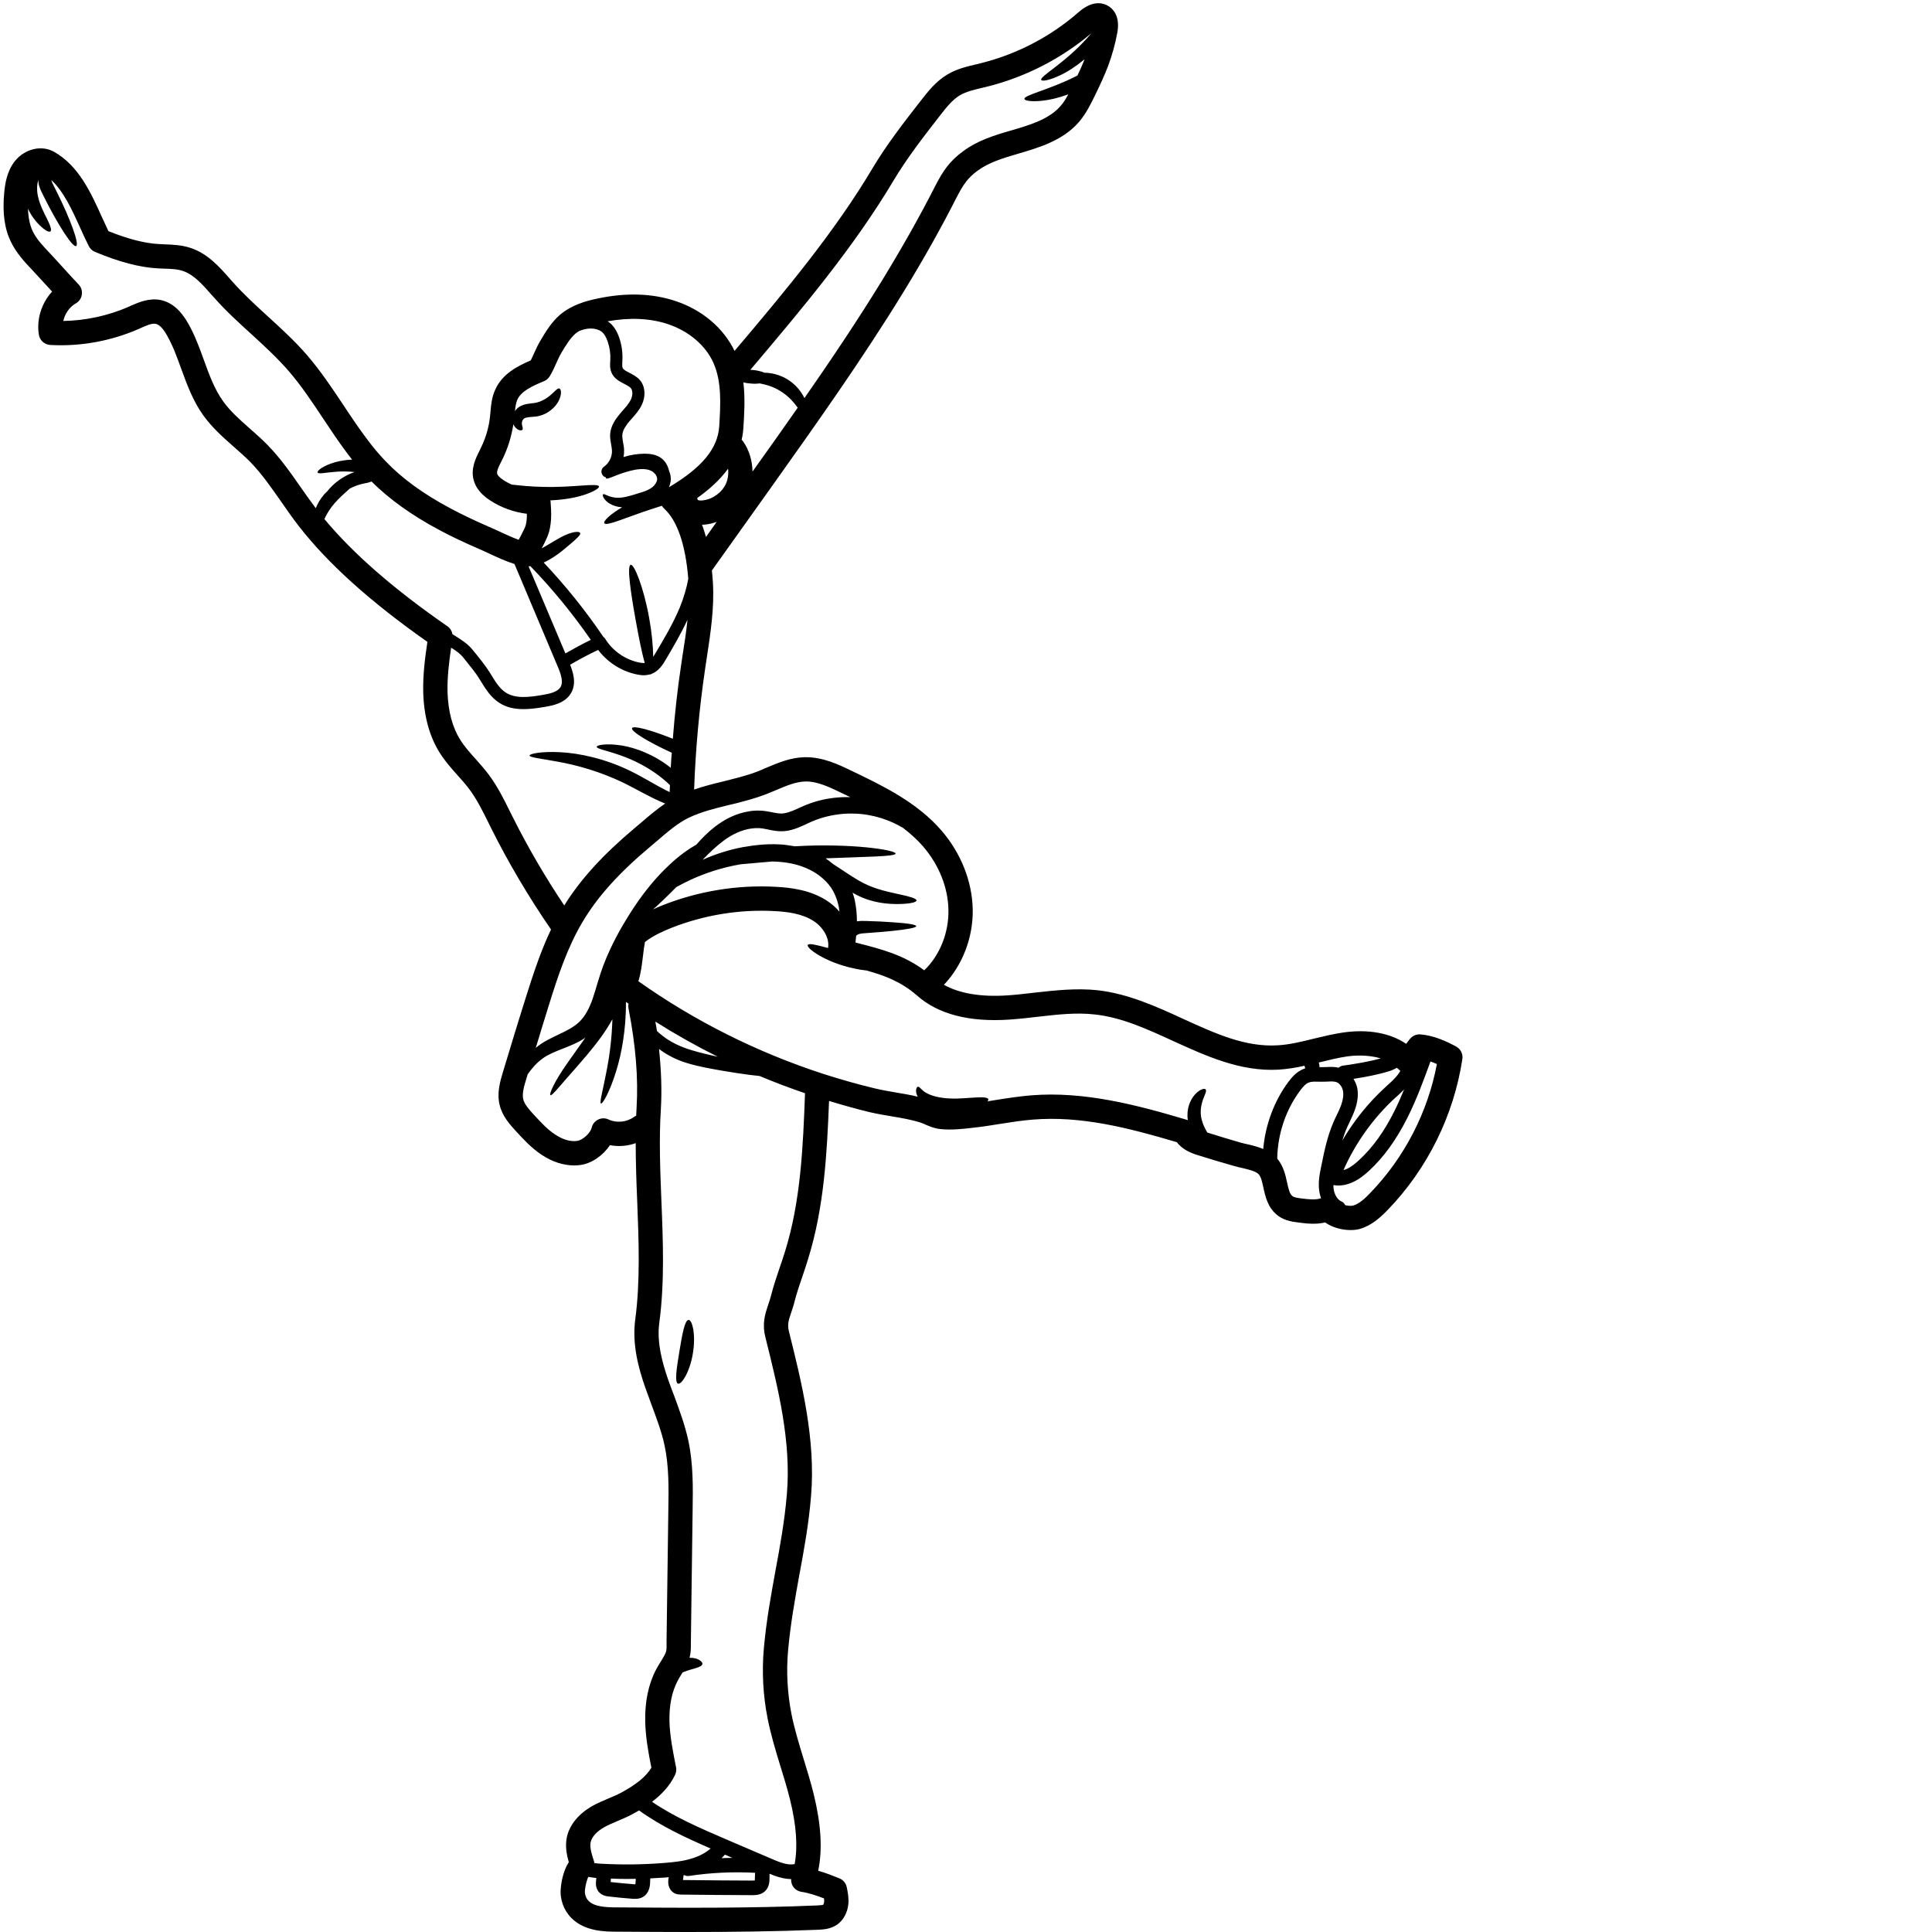 <svg xmlns="http://www.w3.org/2000/svg" xmlns:xlink="http://www.w3.org/1999/xlink" width="500" viewBox="0 0 375 375" height="500" preserveAspectRatio="xMidYMid meet"><path fill="#000000" d="M 68.34 89.211 C 68.035 88.82 67.715 88.418 67.398 87.992 C 65.754 85.797 64.219 83.492 62.746 81.277 C 60.578 78.008 58.52 74.914 56.07 72.062 C 53.855 69.504 51.406 67.25 48.797 64.859 C 46.363 62.656 43.84 60.352 41.574 57.781 L 41.051 57.207 C 39.285 55.195 37.605 53.297 35.52 52.602 C 34.398 52.223 33.098 52.172 31.695 52.137 C 31.344 52.113 30.977 52.102 30.598 52.09 C 27.102 51.895 23.105 50.844 18.418 48.883 C 17.906 48.664 17.48 48.262 17.234 47.762 C 16.625 46.566 16.043 45.301 15.457 43.984 C 13.934 40.621 12.352 37.184 9.988 34.965 C 10.012 35.027 10.023 35.125 10.047 35.223 C 10.16 35.613 10.586 36.332 10.914 37.027 C 13.715 42.621 15.445 47.434 14.773 47.762 C 14.129 48.078 11.34 43.812 8.539 38.219 C 8.211 37.5 7.82 36.914 7.539 35.879 C 7.465 35.562 7.43 35.223 7.441 34.879 C 7.188 35.758 7.102 36.793 7.344 37.988 C 7.699 39.77 8.574 41.34 9.172 42.57 C 9.781 43.801 10.086 44.703 9.781 44.922 C 9.5 45.141 8.695 44.703 7.648 43.68 C 6.941 42.973 6.078 41.914 5.434 40.512 C 5.492 42.266 5.797 43.742 6.371 44.934 C 7.113 46.445 8.402 47.812 9.648 49.113 C 10.488 50.027 11.5 51.113 12.484 52.211 C 13.461 53.281 14.434 54.355 15.273 55.234 C 15.773 55.746 15.992 56.477 15.883 57.195 C 15.785 57.902 15.348 58.535 14.715 58.887 C 13.496 59.582 12.594 60.887 12.289 62.301 C 16.652 62.227 21.012 61.277 25.031 59.523 L 25.324 59.375 C 26.945 58.668 28.965 57.781 31.219 58.242 C 33.352 58.707 35.094 60.219 36.566 62.848 C 37.859 65.152 38.738 67.566 39.59 69.93 C 40.637 72.816 41.637 75.547 43.281 77.852 C 44.668 79.801 46.496 81.422 48.445 83.141 C 49.613 84.164 50.809 85.223 51.93 86.371 C 54.438 88.93 56.461 91.84 58.422 94.656 C 59.348 95.984 60.309 97.336 61.285 98.641 C 61.664 97.715 62.199 96.789 62.941 95.938 C 63.125 95.73 63.293 95.582 63.488 95.398 C 64.648 93.914 66.473 92.438 68.812 91.621 C 67.559 91.488 66.391 91.488 65.391 91.551 C 63.211 91.707 61.809 92.074 61.648 91.707 C 61.492 91.391 62.688 90.391 65.074 89.707 C 66 89.453 67.121 89.258 68.34 89.211 Z M 108.805 133.348 C 109.379 132.375 108.891 130.875 108.27 129.414 L 99.863 109.477 C 98.148 108.926 96.504 108.172 94.895 107.418 C 94.223 107.113 93.566 106.793 92.91 106.516 C 89.961 105.246 87.426 104.039 85.172 102.82 C 79.863 99.98 75.586 96.91 72.113 93.461 C 72.004 93.5 71.906 93.535 71.836 93.559 C 71.492 93.695 71.199 93.742 70.969 93.777 C 69.848 93.973 68.824 94.352 67.898 94.828 C 66.984 95.633 65.914 96.57 64.938 97.68 C 64.051 98.703 63.406 99.773 62.965 100.75 C 68.531 107.441 76.34 114.277 86.855 121.566 C 87.367 121.918 87.719 122.492 87.828 123.102 L 88.375 123.441 C 89.633 124.234 90.824 124.965 91.859 126.281 L 92.508 127.074 C 93.324 128.098 94.176 129.156 94.93 130.328 L 95.371 131.035 C 96.199 132.387 97 133.668 98.16 134.422 C 100.07 135.652 102.668 135.348 105.395 134.871 C 106.734 134.641 108.234 134.312 108.805 133.348 Z M 109.742 126.828 C 111.254 125.965 112.934 125.039 114.676 124.199 C 111.168 119.129 107.234 114.324 102.957 109.902 C 102.824 109.902 102.727 109.902 102.594 109.914 Z M 123.387 365.031 C 123.387 364.922 123.387 364.801 123.398 364.68 C 122.816 364.691 122.254 364.703 121.684 364.703 C 120.645 364.703 119.609 364.68 118.574 364.629 C 118.574 364.859 118.539 365.066 118.527 365.238 C 118.527 365.25 118.527 365.289 118.527 365.301 L 118.539 365.301 C 120.012 365.469 121.523 365.617 123.008 365.727 C 123.07 365.727 123.203 365.738 123.312 365.738 C 123.328 365.676 123.352 365.578 123.363 365.457 C 123.363 365.312 123.363 365.176 123.387 365.031 Z M 123.559 214.988 C 123.91 209.273 123.398 202.961 122 195.77 C 121.938 195.441 121.938 195.125 122 194.82 C 121.84 194.711 121.668 194.586 121.5 194.477 C 121.523 199.805 120.66 204.531 119.586 207.945 C 118.32 212.039 116.957 214.316 116.652 214.184 C 116.297 214.051 117.051 211.562 117.809 207.504 C 118.309 204.887 118.758 201.57 118.867 197.84 C 118.16 199.109 117.395 200.293 116.613 201.363 C 114.871 203.766 113.117 205.715 111.691 207.371 C 108.781 210.613 107.16 212.758 106.855 212.562 C 106.516 212.395 107.648 209.82 110.219 206.215 C 111.207 204.777 112.398 203.18 113.617 201.414 C 112.145 202.426 110.621 202.996 109.328 203.508 C 107.711 204.141 106.355 204.691 105.332 205.445 C 104.066 206.371 103.164 207.469 102.434 208.492 C 102.348 208.797 102.25 209.113 102.156 209.406 C 101.727 210.797 101.289 212.281 101.57 213.402 C 101.824 214.402 102.762 215.426 103.594 216.34 C 104.969 217.816 106.234 219.219 107.746 220.203 C 109.195 221.18 110.719 221.641 112.008 221.449 C 113.105 221.301 114.578 219.961 114.848 218.875 C 115.008 218.18 115.48 217.598 116.113 217.305 C 116.75 216.988 117.504 216.988 118.148 217.305 C 119.66 218.012 121.656 217.816 123.008 216.828 C 123.156 216.719 123.312 216.621 123.484 216.559 C 123.52 216.023 123.52 215.512 123.559 214.988 Z M 131.965 117.871 C 132.742 115.945 133.277 114.105 133.594 112.352 C 133.07 105.746 131.465 101.031 128.895 98.703 C 128.723 98.543 128.578 98.363 128.469 98.168 C 127.797 98.375 127.125 98.594 126.406 98.836 C 121.535 100.422 117.711 102.199 117.297 101.555 C 117.051 101.176 118.406 99.824 120.77 98.457 C 120.742 98.457 120.707 98.457 120.684 98.457 C 119.223 98.363 118.102 97.727 117.551 97.129 C 116.992 96.52 116.918 96.035 117.066 95.938 C 117.371 95.73 118.465 96.863 120.684 96.57 C 121.73 96.461 123.156 95.984 124.68 95.508 C 125.41 95.277 126.09 94.984 126.617 94.57 C 127.102 94.18 127.48 93.598 127.543 93.121 C 127.602 92.672 127.395 92.195 126.969 91.793 C 126.531 91.379 125.992 91.16 125.324 91.086 C 124.043 90.926 122.594 91.281 121.488 91.621 C 119.195 92.305 117.867 93.145 117.613 92.828 C 117.59 92.793 117.59 92.73 117.602 92.656 C 117.344 92.586 117.125 92.449 116.957 92.219 C 116.578 91.695 116.699 90.953 117.234 90.586 C 118.246 89.867 118.844 88.637 118.781 87.406 C 118.758 87.039 118.684 86.664 118.625 86.285 C 118.516 85.676 118.379 84.969 118.43 84.227 C 118.562 82.578 119.539 81.262 120.355 80.289 L 120.879 79.668 C 121.5 78.984 122.082 78.312 122.438 77.594 C 122.766 76.902 122.91 75.914 122.438 75.328 C 122.156 75.023 121.668 74.754 121.133 74.488 C 120.27 74.051 119.195 73.488 118.695 72.332 C 118.355 71.539 118.406 70.746 118.441 70.102 L 118.465 69.832 C 118.516 68.648 118.344 67.445 117.965 66.348 C 117.676 65.469 117.332 64.883 116.895 64.48 C 116.238 63.91 115.141 63.652 113.996 63.812 C 113.484 63.887 112.961 64.031 112.461 64.227 C 112.23 64.371 111.973 64.52 111.754 64.703 C 110.68 65.617 109.852 67.004 109.051 68.332 C 108.621 69.027 108.332 69.711 108 70.43 C 107.637 71.258 107.258 72.109 106.699 73.039 C 106.43 73.465 106.039 73.805 105.566 74 C 103.262 74.938 101.168 75.926 100.414 77.582 C 100.145 78.191 100.035 78.984 99.949 79.812 C 100.145 79.508 100.398 79.227 100.742 78.996 C 101.836 78.301 102.969 78.352 103.676 78.23 C 105.043 78.035 106.211 77.277 106.977 76.582 C 107.746 75.914 108.207 75.305 108.562 75.402 C 108.891 75.477 109.109 76.391 108.5 77.691 C 107.918 78.938 106.355 80.52 104.055 80.848 C 101.789 81.02 101.691 81.055 101.352 81.762 C 101.133 82.398 101.594 83.066 101.438 83.359 C 101.352 83.52 101.082 83.617 100.668 83.445 C 100.328 83.297 99.902 82.945 99.645 82.348 C 99.281 84.699 98.586 86.992 97.523 89.148 L 97.316 89.562 C 96.855 90.441 96.355 91.438 96.504 91.965 C 96.551 92.145 96.77 92.562 97.707 93.184 C 98.219 93.523 98.754 93.805 99.328 94.059 C 101.035 94.254 103.082 94.461 105.285 94.5 C 111.219 94.68 116.031 93.684 116.262 94.414 C 116.359 94.742 115.262 95.449 113.266 96.094 C 111.633 96.617 109.367 97.02 106.832 97.117 C 106.832 97.18 106.855 97.242 106.867 97.324 C 107.016 99.324 107.211 102.066 106.137 104.418 C 105.844 105.09 105.504 105.758 105.141 106.441 C 106.906 105.477 108.586 104.297 110.023 103.734 C 111.449 103.137 112.496 103.125 112.617 103.469 C 112.742 103.809 112.047 104.418 111 105.344 C 109.914 106.234 108.465 107.637 106.332 108.793 C 106.066 108.941 105.797 109.062 105.527 109.184 C 109.754 113.668 113.652 118.508 117.113 123.613 C 117.246 123.699 117.371 123.82 117.453 123.965 C 118.902 126.344 121.402 128.074 124.105 128.598 C 124.398 128.668 124.801 128.707 125.141 128.695 C 124.605 126.781 123.996 123.797 123.398 120.445 C 122.34 114.605 121.684 109.816 122.414 109.633 C 123.094 109.438 124.934 114.008 126.008 119.969 C 126.531 122.867 126.762 125.5 126.785 127.488 C 126.918 127.27 127.055 127.062 127.199 126.828 C 128.918 123.953 130.684 120.969 131.965 117.871 Z M 132.523 126.953 C 132.891 124.684 133.219 122.492 133.438 120.297 C 132.195 122.992 130.684 125.551 129.223 128.035 C 128.699 128.938 127.871 130.277 126.434 130.816 C 126.406 130.84 126.383 130.84 126.371 130.852 C 126.324 130.875 126.273 130.914 126.227 130.914 C 126.199 130.914 126.176 130.898 126.164 130.898 C 125.773 131.008 125.371 131.07 124.996 131.07 C 124.484 131.07 124.02 130.984 123.645 130.914 C 120.684 130.328 117.93 128.574 116.102 126.148 C 114.191 127.035 112.301 128.074 110.656 129.023 C 111.23 130.461 111.949 132.656 110.828 134.543 C 109.66 136.543 107.148 136.969 105.797 137.199 C 104.422 137.434 103.008 137.641 101.617 137.641 C 99.938 137.641 98.316 137.348 96.879 136.395 C 95.273 135.359 94.297 133.789 93.359 132.277 L 92.934 131.582 C 92.262 130.535 91.484 129.57 90.668 128.559 L 90.008 127.73 C 89.34 126.879 88.535 126.316 87.562 125.707 C 87.148 128.586 86.793 131.496 86.867 134.336 C 86.977 138.027 87.793 141.16 89.34 143.598 C 90.145 144.902 91.203 146.086 92.336 147.34 C 93.164 148.277 94.027 149.254 94.832 150.312 C 96.562 152.617 97.816 155.152 99.023 157.602 L 99.512 158.574 C 102.473 164.488 105.832 170.238 109.523 175.746 C 112.668 170.676 117.051 165.875 123.23 160.695 C 123.668 160.32 124.117 159.93 124.582 159.551 C 126.02 158.309 127.516 157.051 129.113 155.969 C 128.785 155.82 128.469 155.711 128.137 155.555 C 125.898 154.578 123.645 153.25 121.281 152.066 C 116.539 149.742 111.875 148.496 108.441 147.875 C 104.992 147.23 102.801 147.035 102.789 146.645 C 102.762 146.316 104.992 145.816 108.672 146 C 112.301 146.172 117.395 147.195 122.449 149.691 C 124.973 150.934 127.152 152.324 129.199 153.359 C 129.465 153.496 129.711 153.605 129.977 153.738 C 129.988 153.301 130.027 152.836 130.039 152.398 C 129.809 152.18 129.586 151.945 129.332 151.738 C 126.238 148.996 122.766 147.402 120.172 146.523 C 117.59 145.633 115.82 145.34 115.82 144.953 C 115.82 144.621 117.66 144.23 120.633 144.695 C 123.312 145.121 126.934 146.438 130.195 149.023 C 130.246 148.047 130.305 147.082 130.391 146.109 C 125.75 143.977 122.414 141.93 122.68 141.332 C 122.91 140.77 126.25 141.66 130.598 143.391 C 130.965 138.602 131.5 133.801 132.207 129.07 Z M 134.438 360.68 C 135.824 360.242 137.008 359.598 137.934 358.793 C 133.168 356.73 128.344 354.5 124.043 351.406 C 123.582 351.676 123.156 351.906 122.754 352.125 C 121.793 352.648 120.852 353.039 119.926 353.43 C 118.977 353.832 118.09 354.211 117.285 354.66 C 115.82 355.477 114.871 356.551 114.641 357.574 C 114.422 358.633 114.895 360.035 115.297 361.277 C 115.336 361.387 115.336 361.508 115.348 361.617 C 115.895 361.703 116.48 361.742 117.066 361.766 C 121.012 361.973 125.02 361.91 128.953 361.594 C 131.062 361.426 132.793 361.219 134.438 360.68 Z M 134.156 203.812 C 135.887 204.348 137.652 204.738 139.32 205.117 C 135.168 203.047 131.121 200.766 127.199 198.293 C 127.309 198.891 127.43 199.523 127.516 200.121 C 127.859 200.438 128.199 200.754 128.602 201.047 C 130.098 202.23 131.977 203.156 134.156 203.812 Z M 137.031 104.223 L 139.102 101.297 C 138.43 101.531 137.738 101.727 137.02 101.797 C 136.762 101.836 136.52 101.848 136.262 101.848 C 136.543 102.602 136.801 103.395 137.031 104.223 Z M 139.602 82.75 C 139.844 78.742 140.148 74.184 138.492 70.477 C 137.008 67.066 133.668 64.238 129.602 62.898 C 126.176 61.766 122.254 61.594 117.93 62.363 C 118.102 62.484 118.281 62.582 118.441 62.727 C 119.195 63.387 119.781 64.336 120.207 65.59 C 120.684 66.98 120.879 68.469 120.805 69.953 L 120.793 70.234 C 120.77 70.699 120.742 71.125 120.852 71.406 C 121.023 71.781 121.57 72.062 122.207 72.379 C 122.887 72.734 123.668 73.137 124.266 73.84 C 125.25 75.059 125.371 76.938 124.555 78.617 C 124.059 79.645 123.328 80.461 122.645 81.238 L 122.133 81.812 C 121.559 82.52 120.867 83.434 120.793 84.395 C 120.754 84.848 120.852 85.348 120.938 85.871 C 121.023 86.332 121.121 86.82 121.133 87.297 C 121.145 87.77 121.121 88.258 121.035 88.711 C 122.34 88.297 123.727 88.074 125.105 88.062 C 125.992 88.074 127.359 88.137 128.418 88.977 C 129.148 89.539 129.637 90.391 129.855 91.367 C 130.137 91.988 130.281 92.719 130.16 93.473 C 130.098 93.863 129.988 94.242 129.855 94.57 C 136.273 90.734 139.309 87.078 139.602 82.75 Z M 140.918 93.863 C 141.305 92.961 141.43 91.965 141.32 90.977 C 139.66 93.266 137.492 95.133 135.312 96.68 C 135.348 96.801 135.41 96.91 135.445 97.047 C 135.652 97.129 135.922 97.191 136.469 97.117 C 138.348 96.898 140.125 95.594 140.918 93.863 Z M 140.051 360.668 C 140.758 360.633 141.465 360.621 142.16 360.621 L 140.711 359.984 C 140.504 360.23 140.281 360.438 140.051 360.668 Z M 146.52 364.629 L 146.559 363.508 C 142.219 363.277 137.906 363.484 133.668 364.129 C 133.375 364.164 133.07 364.094 132.828 363.957 C 132.777 363.984 132.707 363.984 132.668 363.996 C 132.645 364.324 132.621 364.629 132.57 364.871 L 132.57 364.91 C 137.141 364.969 141.586 365.008 146.031 365.02 C 146.191 364.996 146.41 365.008 146.508 364.996 C 146.52 364.859 146.52 364.703 146.52 364.629 Z M 154.84 79.129 C 154.086 78.094 153.023 76.84 151.453 75.902 C 150.078 75.023 148.641 74.645 147.445 74.414 C 146.973 74.488 146.41 74.5 145.812 74.449 C 145.266 74.414 144.742 74.34 144.289 74.23 C 144.656 77.316 144.461 80.375 144.289 83.055 C 144.242 83.848 144.121 84.629 143.949 85.359 C 144.047 85.445 144.133 85.527 144.219 85.652 C 145.422 87.355 146.031 89.453 146.059 91.535 C 148.98 87.453 151.918 83.324 154.84 79.129 Z M 152.367 242.934 C 155.438 233.086 155.875 222.473 156.254 212.199 C 153.27 211.176 150.309 210.055 147.422 208.848 C 146.848 208.797 146.238 208.711 145.559 208.641 C 144 208.434 142.148 208.164 140.102 207.809 C 138.078 207.445 135.777 207.078 133.375 206.348 C 131.367 205.75 129.465 204.789 127.918 203.605 C 128.344 207.75 128.492 211.625 128.273 215.281 C 127.906 220.996 128.137 227.066 128.371 232.938 C 128.699 240.824 129.016 248.988 127.969 256.754 C 127.445 260.602 128.602 264.625 129.66 267.707 C 130.039 268.805 130.465 269.914 130.879 270.988 C 131.891 273.754 132.961 276.617 133.609 279.641 C 134.57 284.148 134.508 288.707 134.438 293.105 L 134.094 319.086 C 134.105 319.891 134.105 320.781 133.84 321.77 C 134.301 321.77 134.703 321.816 135.059 321.914 C 135.984 322.207 136.422 322.695 136.324 323.023 C 136.105 323.73 134.352 323.828 132.477 324.621 C 132.414 324.719 132.352 324.828 132.293 324.938 C 132.023 325.363 131.77 325.789 131.535 326.242 C 130.402 328.387 129.867 331.031 129.941 334.148 C 130.027 337.074 130.637 340.086 131.219 343.012 C 131.316 343.496 131.258 344.02 131.039 344.473 C 130.016 346.68 128.32 348.383 126.555 349.727 C 130.965 352.723 135.984 354.879 140.855 356.977 L 149.613 360.73 C 150.758 361.23 151.953 361.742 153.109 361.863 C 153.512 361.91 153.879 361.875 154.242 361.824 C 154.863 358.391 154.586 354.344 153.344 349.297 C 152.805 347.129 152.137 344.934 151.477 342.816 C 150.566 339.828 149.613 336.723 148.992 333.555 C 148.105 329.066 147.859 324.5 148.262 319.953 C 148.738 314.59 149.652 309.656 150.516 304.879 C 151.395 300.148 152.293 295.25 152.734 289.996 C 153.598 279.797 151.051 269.547 148.578 259.629 C 147.883 256.875 148.504 255.07 149.078 253.328 C 149.273 252.754 149.48 252.156 149.664 251.449 C 150.137 249.586 150.758 247.758 151.355 245.992 C 151.711 244.98 152.051 243.957 152.367 242.934 Z M 159.957 369.176 C 159.992 368.969 159.969 368.723 159.945 368.48 C 158.52 367.934 156.973 367.406 155.547 367.199 C 154.863 367.09 154.254 366.688 153.891 366.105 C 153.645 365.676 153.523 365.191 153.562 364.727 C 153.305 364.727 153.062 364.703 152.805 364.68 C 151.574 364.543 150.418 364.141 149.371 363.691 L 149.359 364.68 C 149.359 365.191 149.32 366.164 148.641 366.922 C 147.859 367.82 146.68 367.848 146.082 367.848 C 146.07 367.848 146.059 367.848 146.02 367.848 C 141.402 367.836 136.773 367.797 132.145 367.738 C 131.891 367.723 131.438 367.723 130.965 367.504 C 130.016 367.031 129.539 365.945 129.746 364.68 L 129.793 364.387 C 129.793 364.387 129.793 364.375 129.793 364.359 C 129.586 364.375 129.379 364.41 129.172 364.422 C 128.199 364.484 127.211 364.543 126.227 364.594 C 126.199 364.738 126.199 364.898 126.199 365.078 C 126.188 365.273 126.188 365.457 126.176 365.641 C 126.09 366.859 125.578 367.773 124.727 368.238 C 124.227 368.504 123.727 368.566 123.301 368.566 C 123.105 368.566 122.938 368.555 122.816 368.555 C 121.281 368.445 119.734 368.285 118.211 368.113 C 117.758 368.066 116.832 367.957 116.188 367.176 C 115.543 366.371 115.652 365.445 115.711 364.898 C 115.727 364.762 115.762 364.594 115.738 364.52 C 115.238 364.469 114.703 364.387 114.191 364.301 C 113.945 364.801 113.641 365.812 113.531 366.922 C 113.473 367.664 113.727 368.445 114.25 368.969 C 115.383 370.113 117.613 370.223 119.793 370.223 C 132.547 370.32 145.715 370.395 158.652 369.844 C 158.934 369.832 159.629 369.797 159.797 369.699 C 159.836 369.676 159.922 369.469 159.957 369.176 Z M 162.941 176.953 C 162.879 176.465 162.82 175.98 162.684 175.504 C 162.344 174.102 161.758 172.797 160.859 171.699 C 159.922 170.566 158.715 169.605 157.312 168.887 C 155.023 167.703 152.453 167.266 149.883 167.215 C 147.703 167.398 145.645 167.582 143.766 167.754 C 140.074 168.387 136.836 169.496 134.18 170.703 C 133.109 171.203 132.172 171.688 131.281 172.176 C 129.344 174.137 127.809 175.602 126.75 176.516 C 127.359 176.223 127.969 175.98 128.516 175.746 C 135.484 172.969 143.098 171.715 150.59 172.129 C 153.523 172.285 157.312 172.738 160.516 174.832 C 161.453 175.441 162.246 176.16 162.941 176.953 Z M 158.883 155.418 C 160.957 154.883 163.039 154.664 165.035 154.727 C 164.414 154.422 163.816 154.141 163.234 153.859 C 161.055 152.812 158.566 151.594 156.266 151.691 C 154.438 151.738 152.586 152.531 150.637 153.359 C 149.918 153.652 149.211 153.957 148.504 154.227 C 146.652 154.934 144.742 155.434 142.977 155.895 L 141.477 156.25 C 138.711 156.93 136.129 157.566 133.742 158.699 C 131.609 159.711 129.602 161.441 127.652 163.121 C 127.176 163.523 126.711 163.926 126.238 164.316 C 120.109 169.445 115.895 174.137 112.996 179.074 C 110.156 183.898 108.355 189.238 106.492 195.234 C 105.637 197.953 104.82 200.68 103.992 203.398 C 106.48 201.219 110.242 200.461 112.461 198.328 C 113.605 197.23 114.422 195.637 115.066 193.758 C 115.711 191.883 116.238 189.715 117.066 187.496 C 118.723 183.109 120.926 179.344 123.105 176.027 C 125.324 172.699 127.688 169.945 129.906 167.887 C 131.891 166.012 133.719 164.754 135.168 163.938 C 136.18 162.77 137.348 161.574 138.762 160.477 C 140.574 159.074 142.793 157.871 145.438 157.469 C 146.727 157.234 148.25 157.32 149.492 157.59 C 150.734 157.832 151.551 158.016 152.379 157.82 C 153.281 157.66 154.254 157.211 155.352 156.711 C 156.473 156.188 157.691 155.738 158.883 155.418 Z M 179.398 188.336 C 182.418 185.438 184.188 181.035 184.09 176.574 C 184.004 172.238 182.25 167.887 179.203 164.328 C 178.047 162.988 176.707 161.793 175.281 160.695 C 172.797 159.211 169.52 158.016 165.781 157.918 C 163.832 157.855 161.797 158.102 159.785 158.672 C 158.762 158.965 157.801 159.332 156.789 159.82 C 155.73 160.305 154.535 160.914 153.023 161.219 C 152.293 161.355 151.441 161.391 150.723 161.293 C 149.992 161.219 149.371 161.062 148.809 160.953 C 147.727 160.707 146.898 160.672 145.922 160.805 C 144.023 161.039 142.195 161.926 140.648 163.023 C 139.078 164.184 137.664 165.535 136.371 166.887 C 138.652 165.875 141.246 164.984 144.145 164.438 C 146.363 164.047 148.727 163.766 151.234 163.891 C 152.234 163.938 153.23 164.086 154.254 164.266 C 165.184 163.621 173.906 164.984 173.832 165.68 C 173.781 166.277 168.094 166.277 160.238 166.605 C 160.734 166.938 161.211 167.301 161.676 167.691 C 163.355 168.75 165.305 170.191 167.496 171.359 C 170.031 172.676 172.711 173.164 174.684 173.613 C 176.645 174.027 177.898 174.406 177.898 174.785 C 177.863 175.148 176.598 175.43 174.516 175.469 C 172.43 175.504 169.336 175.297 166.293 173.711 C 166 173.566 165.754 173.418 165.488 173.262 C 165.656 173.762 165.805 174.25 165.914 174.746 C 166.207 176.16 166.328 177.539 166.328 178.832 C 166.961 178.734 167.535 178.746 168.02 178.758 C 170.043 178.816 171.809 178.902 173.258 179.012 C 176.172 179.195 177.828 179.465 177.84 179.77 C 177.84 180.062 176.184 180.379 173.297 180.684 C 171.832 180.828 170.078 180.977 168.07 181.121 C 167.559 181.145 167.105 181.195 166.754 181.293 C 166.5 181.363 166.34 181.488 166.18 181.633 C 166.133 182.07 166.098 182.512 166.047 182.938 C 166.145 182.973 166.254 182.984 166.352 183.023 C 171.09 184.23 175.281 185.301 179.398 188.336 Z M 211.094 7.301 C 211.352 7.012 211.617 6.707 211.875 6.414 C 205.98 11.41 198.938 15.016 191.445 16.855 L 190.531 17.074 C 188.984 17.441 187.535 17.797 186.355 18.465 C 184.832 19.367 183.602 20.953 182.418 22.477 C 179.301 26.484 176.074 30.629 173.453 35.016 C 165.695 48.055 155.512 60.133 145.633 71.793 C 145.754 71.805 145.887 71.805 146.008 71.805 C 146.934 71.879 147.762 72.074 148.395 72.344 C 149.734 72.367 151.344 72.707 152.844 73.633 C 154.461 74.621 155.523 76.012 156.145 77.266 C 161.395 69.723 166.559 62.031 171.348 54.207 C 175.207 47.883 178.52 41.996 181.48 36.195 C 183.027 33.176 184.297 31.273 187 29.312 C 189.68 27.324 192.848 26.301 196.113 25.363 C 199.766 24.305 203.578 23.195 205.832 20.598 C 206.418 19.941 206.906 19.16 207.355 18.309 C 205.441 19.016 203.641 19.43 202.203 19.562 C 200.156 19.77 198.891 19.551 198.84 19.195 C 198.766 18.453 203.492 17.477 208.66 14.895 C 208.84 14.82 209 14.723 209.145 14.641 C 209.633 13.602 210.109 12.555 210.523 11.496 C 208.855 12.883 207.184 13.957 205.797 14.602 C 203.688 15.602 202.238 15.844 202.094 15.504 C 201.789 14.82 206.699 12.262 211.094 7.301 Z M 253.34 207.383 C 253.34 207.371 253.328 207.371 253.328 207.348 L 253.207 206.859 C 251.586 207.227 249.918 207.504 248.199 207.617 C 240.805 208.043 234.156 204.996 227.711 202.059 C 222.582 199.707 217.734 197.488 212.57 196.914 C 208.953 196.488 205.285 196.914 201.422 197.355 C 199.633 197.562 197.758 197.781 195.906 197.902 C 188.109 198.426 182.09 196.855 178.012 193.246 C 174.965 190.59 171.848 189.395 168.191 188.371 C 167.449 188.301 166.668 188.176 165.863 187.996 C 160.238 186.836 156.426 184.008 156.789 183.414 C 156.996 183.023 158.496 183.414 160.723 184.008 C 161.078 182 159.629 179.879 157.957 178.793 C 155.68 177.293 152.695 176.965 150.344 176.844 C 143.535 176.465 136.594 177.613 130.258 180.121 C 128.723 180.742 126.797 181.586 125.18 182.84 C 125.02 183.68 124.922 184.559 124.812 185.473 C 124.605 187.117 124.422 188.824 123.91 190.457 C 134.812 198.172 146.836 204.203 159.688 208.406 C 163.004 209.469 166.402 210.441 169.801 211.258 C 171.066 211.562 172.395 211.785 173.82 212.039 C 175.23 212.27 176.695 212.516 178.133 212.867 C 177.898 212.43 177.789 212.004 177.805 211.672 C 177.828 211.176 178.023 210.93 178.203 210.93 C 178.582 210.953 178.863 211.66 179.848 212.16 C 180.789 212.711 182.445 213.137 184.344 213.211 C 186.246 213.305 188.059 213.074 189.449 213.016 C 190.836 212.93 191.75 213.016 191.836 213.367 C 191.871 213.477 191.789 213.625 191.664 213.77 C 192.203 213.672 192.727 213.586 193.25 213.516 C 195.465 213.16 197.746 212.809 200.059 212.613 C 210.473 211.746 220.84 214.512 230.562 217.414 C 230.219 215.328 231.023 213.453 231.902 212.488 C 232.887 211.367 233.828 211.199 234.02 211.465 C 234.254 211.785 233.852 212.441 233.484 213.477 C 233.133 214.5 232.852 215.902 233.254 217.352 C 233.473 218.23 233.898 219.07 234.34 219.828 C 236.52 220.52 238.723 221.18 240.867 221.801 C 241.281 221.898 241.707 222.02 242.145 222.105 C 243.121 222.324 244.168 222.594 245.191 223.02 C 245.605 218.352 247.289 213.746 250.066 210.004 C 250.797 209.027 251.734 207.969 253.086 207.457 C 253.172 207.434 253.258 207.41 253.34 207.383 Z M 260.297 214.551 C 260.688 213.477 260.809 212.539 260.676 211.746 C 260.516 210.965 260.027 210.285 259.445 210.055 C 258.957 209.871 258.301 209.895 257.605 209.941 C 257.336 209.941 257.07 209.957 256.824 209.957 C 256.52 209.98 256.242 209.957 255.949 209.957 C 255.254 209.941 254.57 209.918 254.074 210.102 C 253.391 210.344 252.816 211.062 252.344 211.699 C 249.527 215.465 247.98 220.191 247.91 224.895 C 249.102 226.309 249.504 228.016 249.809 229.477 C 250.125 230.891 250.344 231.793 250.895 232.184 C 251.246 232.441 252.027 232.551 252.66 232.621 C 254.145 232.816 255.449 232.926 256.41 232.574 C 256.254 232.137 256.133 231.66 256.07 231.195 C 255.812 229.465 256.156 227.797 256.461 226.32 C 257.043 223.469 257.629 220.535 258.848 217.766 C 259.031 217.328 259.227 216.926 259.434 216.5 C 259.762 215.816 260.055 215.195 260.297 214.551 Z M 267.996 205.434 C 265.473 204.668 262.746 204.859 261.355 205.07 C 259.652 205.324 257.957 205.75 256.156 206.191 C 256.094 206.203 256.035 206.215 255.973 206.238 L 256.082 206.676 C 256.117 206.836 256.117 206.969 256.094 207.129 C 256.312 207.129 256.559 207.152 256.777 207.129 C 257.008 207.129 257.227 207.129 257.473 207.117 C 258.203 207.066 259.008 207.055 259.836 207.238 C 260.043 207.055 260.273 206.91 260.566 206.859 C 263.027 206.508 265.57 206.105 267.996 205.434 Z M 271.809 207.848 C 271.688 207.773 271.578 207.664 271.48 207.555 C 271.371 207.445 271.25 207.371 271.125 207.25 C 270.699 207.504 270.199 207.75 269.605 207.922 C 267.352 208.625 265.012 209.043 262.711 209.406 C 263.039 209.957 263.316 210.551 263.453 211.234 C 263.684 212.516 263.512 213.965 262.941 215.523 C 262.66 216.293 262.32 217.012 261.992 217.707 C 261.797 218.098 261.613 218.5 261.441 218.898 C 261.09 219.691 260.809 220.52 260.539 221.375 C 262.793 217.547 265.586 214.051 268.859 211.062 L 269.312 210.637 C 270.055 209.98 270.738 209.348 271.285 208.641 C 271.469 208.418 271.637 208.152 271.809 207.848 Z M 272.539 211.465 C 272.113 211.906 271.652 212.332 271.211 212.746 L 270.75 213.137 C 266.535 217.047 263.098 221.836 260.773 227.102 C 260.941 227.066 261.078 227.027 261.234 226.969 C 262.246 226.543 263.148 225.785 263.816 225.152 C 266.398 222.777 268.641 219.691 270.629 215.707 C 271.32 214.332 271.941 212.891 272.539 211.465 Z M 278.898 206.531 C 278.484 206.348 278.082 206.176 277.656 206.031 C 276.328 209.676 274.953 213.43 273.16 216.988 C 271.004 221.266 268.57 224.629 265.73 227.25 C 264.891 228.016 263.734 228.992 262.32 229.574 C 261.453 229.941 260.59 230.113 259.738 230.113 C 259.434 230.113 259.129 230.074 258.812 230.016 C 258.812 230.281 258.836 230.539 258.859 230.781 C 259.02 231.914 259.613 232.879 260.383 233.207 C 260.723 233.34 260.953 233.609 261.09 233.914 C 261.672 234.062 262.281 234.098 262.695 233.988 C 263.879 233.609 264.977 232.598 265.973 231.539 C 272.59 224.703 277.145 215.879 278.898 206.531 Z M 282.613 203.117 C 283.492 203.594 284.004 204.57 283.844 205.555 C 282.188 216.488 277.059 226.871 269.371 234.828 C 267.922 236.316 266.289 237.801 264.109 238.484 C 263.512 238.68 262.832 238.754 262.113 238.754 C 260.457 238.754 258.59 238.254 257.215 237.277 C 255.363 237.715 253.5 237.484 252.062 237.289 C 250.953 237.156 249.43 236.961 248.117 236.012 C 246.082 234.512 245.605 232.281 245.215 230.465 C 244.898 229.039 244.68 228.148 244.094 227.734 C 243.414 227.25 242.219 226.969 241.074 226.699 C 240.574 226.59 240.074 226.469 239.602 226.336 C 237.164 225.652 234.703 224.91 232.254 224.141 C 231.535 223.898 229.613 223.289 228.43 221.703 C 219.012 218.898 209.781 216.547 200.438 217.316 C 198.316 217.488 196.195 217.816 193.992 218.168 C 192.324 218.438 190.582 218.719 188.84 218.898 C 186.914 219.121 184.734 219.375 182.566 219.156 C 181.395 219.047 180.469 218.633 179.727 218.328 C 179.434 218.18 179.145 218.059 178.812 217.938 C 177.035 217.352 175.086 217.012 173.027 216.672 C 171.602 216.438 170.117 216.184 168.68 215.84 C 166.082 215.207 163.477 214.465 160.918 213.695 C 160.516 223.871 159.969 234.316 156.863 244.332 C 156.535 245.406 156.191 246.453 155.828 247.516 C 155.23 249.27 154.656 250.914 154.219 252.633 C 154.023 253.449 153.77 254.18 153.551 254.816 C 153.051 256.324 152.793 257.082 153.148 258.496 C 155.594 268.305 158.359 279.418 157.422 290.398 C 156.973 295.871 156.047 300.891 155.145 305.73 C 154.305 310.398 153.426 315.223 152.965 320.379 C 152.598 324.461 152.832 328.605 153.609 332.625 C 154.195 335.574 155.07 338.426 155.984 341.426 C 156.656 343.605 157.352 345.875 157.922 348.164 C 159.371 354.074 159.676 358.902 158.812 363.117 C 160.273 363.52 161.676 364.082 162.941 364.594 C 163.684 364.898 164.207 365.543 164.355 366.324 C 164.551 367.25 164.781 368.395 164.66 369.625 C 164.477 371.32 163.66 372.781 162.406 373.621 C 161.148 374.453 159.762 374.512 158.859 374.562 C 150.469 374.902 142 375 133.621 375 C 128.965 375 124.336 374.965 119.77 374.938 C 117.43 374.938 113.52 374.902 110.902 372.281 C 109.402 370.77 108.621 368.59 108.855 366.469 C 108.941 365.383 109.305 363.129 110.402 361.449 C 110 360.035 109.66 358.352 110.023 356.609 C 110.535 354.223 112.289 352.066 114.969 350.543 C 116.016 349.957 117.078 349.516 118.102 349.078 C 118.953 348.727 119.77 348.383 120.523 347.98 C 123.508 346.375 125.41 344.824 126.434 343.105 C 125.859 340.27 125.324 337.305 125.238 334.273 C 125.141 330.348 125.848 326.898 127.359 324.035 C 127.637 323.512 127.957 322.988 128.273 322.488 C 128.578 321.953 128.918 321.438 129.172 320.879 C 129.379 320.441 129.395 320 129.379 319.125 L 129.379 318.43 L 129.723 293.043 C 129.793 288.902 129.855 284.625 129.004 280.625 C 128.441 277.945 127.469 275.375 126.457 272.656 C 126.031 271.512 125.617 270.379 125.215 269.242 C 123.984 265.684 122.645 260.969 123.301 256.105 C 124.289 248.77 123.984 240.812 123.68 233.133 C 123.52 229.418 123.398 225.652 123.387 221.887 C 121.793 222.457 120.051 222.594 118.379 222.277 C 117.078 224.273 114.848 225.836 112.629 226.129 C 112.242 226.176 111.852 226.211 111.449 226.211 C 109.367 226.211 107.148 225.492 105.125 224.141 C 103.141 222.812 101.617 221.156 100.121 219.535 C 98.977 218.277 97.551 216.719 97 214.562 C 96.379 212.172 97.098 209.832 97.609 208.113 C 99.074 203.301 100.496 198.547 101.996 193.82 C 103.508 189.008 104.969 184.57 106.953 180.414 C 102.629 174.125 98.695 167.484 95.297 160.684 L 94.82 159.711 C 93.641 157.332 92.531 155.102 91.059 153.141 C 90.387 152.238 89.621 151.375 88.816 150.484 C 87.609 149.133 86.367 147.742 85.344 146.109 C 83.359 142.941 82.285 139.016 82.152 134.469 C 82.055 131.082 82.48 127.805 82.957 124.586 C 71.848 116.777 63.672 109.414 57.973 102.09 C 56.766 100.531 55.645 98.91 54.559 97.352 C 52.613 94.57 50.797 91.953 48.566 89.648 C 47.555 88.637 46.484 87.688 45.34 86.688 C 43.27 84.859 41.137 82.969 39.43 80.582 C 37.422 77.766 36.277 74.598 35.156 71.527 C 34.34 69.273 33.559 67.113 32.449 65.164 C 31.695 63.789 30.93 63.008 30.246 62.863 C 29.477 62.691 28.344 63.215 27.238 63.703 L 26.934 63.848 C 21.547 66.199 15.617 67.285 9.758 66.957 C 8.66 66.895 7.746 66.09 7.551 65.008 C 7.051 61.973 8.062 58.828 10.109 56.598 C 9.758 56.207 9.379 55.793 9.012 55.391 C 8.027 54.32 7.051 53.246 6.211 52.355 C 4.797 50.859 3.203 49.164 2.156 47.008 C 0.875 44.449 0.449 41.305 0.816 37.43 C 0.984 35.562 1.375 33.211 2.848 31.324 C 4.762 28.898 8.016 28.105 10.438 29.434 C 15.25 32.113 17.637 37.391 19.746 42.059 C 20.184 42.996 20.609 43.949 21.047 44.863 C 24.863 46.398 28.09 47.227 30.855 47.371 C 31.195 47.383 31.551 47.398 31.891 47.422 C 33.461 47.48 35.254 47.543 37.008 48.129 C 40.309 49.223 42.586 51.797 44.598 54.086 L 45.094 54.648 C 47.215 57.035 49.625 59.254 51.965 61.387 C 54.559 63.762 57.254 66.211 59.641 68.98 C 62.273 72.051 64.512 75.414 66.68 78.668 C 68.105 80.836 69.605 83.066 71.176 85.152 C 72.406 86.82 73.602 88.223 74.781 89.453 C 78.023 92.867 82.152 95.863 87.391 98.652 C 89.535 99.801 91.957 100.969 94.785 102.199 C 95.48 102.492 96.172 102.809 96.879 103.137 C 98.133 103.723 99.426 104.32 100.68 104.773 C 101.094 104.004 101.52 103.199 101.852 102.469 C 102.191 101.738 102.277 100.738 102.266 99.727 C 99.73 99.41 97.246 98.52 95.113 97.117 C 93.371 95.973 92.336 94.68 91.934 93.168 C 91.336 90.926 92.348 88.918 93.102 87.441 L 93.285 87.039 C 94.262 85.09 94.883 83.008 95.113 80.848 C 95.148 80.543 95.176 80.254 95.199 79.949 C 95.32 78.617 95.441 77.109 96.125 75.633 C 97.453 72.672 100.191 71.16 103.02 69.953 C 103.262 69.48 103.469 68.992 103.688 68.516 C 104.066 67.676 104.445 66.836 105.016 65.91 C 105.957 64.336 107.039 62.543 108.672 61.117 C 110.949 59.18 113.801 58.391 116.016 57.938 C 121.523 56.77 126.602 56.938 131.074 58.414 C 136.273 60.133 140.43 63.652 142.574 68.113 C 152.16 56.793 161.992 45.07 169.398 32.59 C 172.164 27.957 175.5 23.695 178.703 19.574 C 180.105 17.77 181.676 15.746 183.98 14.406 C 185.758 13.359 187.645 12.922 189.461 12.492 L 190.312 12.285 C 197.305 10.555 203.883 7.145 209.305 2.402 C 212.02 0.027 214.02 0.465 215.238 1.234 C 216.262 1.93 217.406 3.367 216.871 6.328 C 216.469 8.547 215.859 10.727 215.078 12.824 C 214.348 14.711 213.508 16.516 212.668 18.246 C 211.812 20 210.863 22.012 209.391 23.719 C 206.211 27.348 201.543 28.691 197.414 29.895 C 194.48 30.75 191.848 31.59 189.777 33.113 C 187.816 34.539 186.965 35.832 185.672 38.328 C 182.676 44.238 179.301 50.25 175.367 56.672 C 167.34 69.77 158.336 82.422 149.637 94.656 L 138.176 110.73 C 138.262 111.488 138.32 112.242 138.371 113.035 C 138.676 118.02 137.906 122.93 137.188 127.66 L 136.871 129.766 C 135.727 137.516 135.008 145.402 134.727 153.25 C 136.594 152.605 138.492 152.129 140.355 151.68 L 141.805 151.312 C 143.73 150.824 145.301 150.398 146.824 149.824 C 147.484 149.57 148.141 149.289 148.797 148.996 C 151.074 148.047 153.438 147.035 156.156 146.973 C 159.664 146.902 162.758 148.387 165.27 149.605 C 171.227 152.457 177.984 155.688 182.773 161.246 C 186.535 165.633 188.68 171.043 188.805 176.465 C 188.914 181.961 186.816 187.359 183.211 191.152 C 186.258 192.844 190.41 193.551 195.602 193.199 C 197.344 193.078 199.145 192.871 200.887 192.664 C 204.848 192.223 208.965 191.762 213.105 192.211 C 219 192.895 224.422 195.355 229.672 197.77 C 235.859 200.598 241.695 203.266 247.934 202.898 C 250.273 202.777 252.574 202.203 255.047 201.594 C 256.852 201.156 258.738 200.707 260.676 200.414 C 265.523 199.707 269.848 200.5 272.93 202.605 C 273.16 202.328 273.379 202.035 273.598 201.742 C 274.086 201.082 274.879 200.707 275.707 200.777 C 278.312 200.996 280.578 202.035 282.613 203.117 " fill-opacity="1" fill-rule="nonzero"></path><path fill="#000000" d="M 133.656 256.203 C 134.363 256.156 135.105 259.094 134.484 262.699 C 133.91 266.293 132.254 268.84 131.598 268.562 C 130.902 268.293 131.34 265.539 131.879 262.25 C 132.426 258.969 132.902 256.227 133.656 256.203 " fill-opacity="1" fill-rule="nonzero"></path></svg>